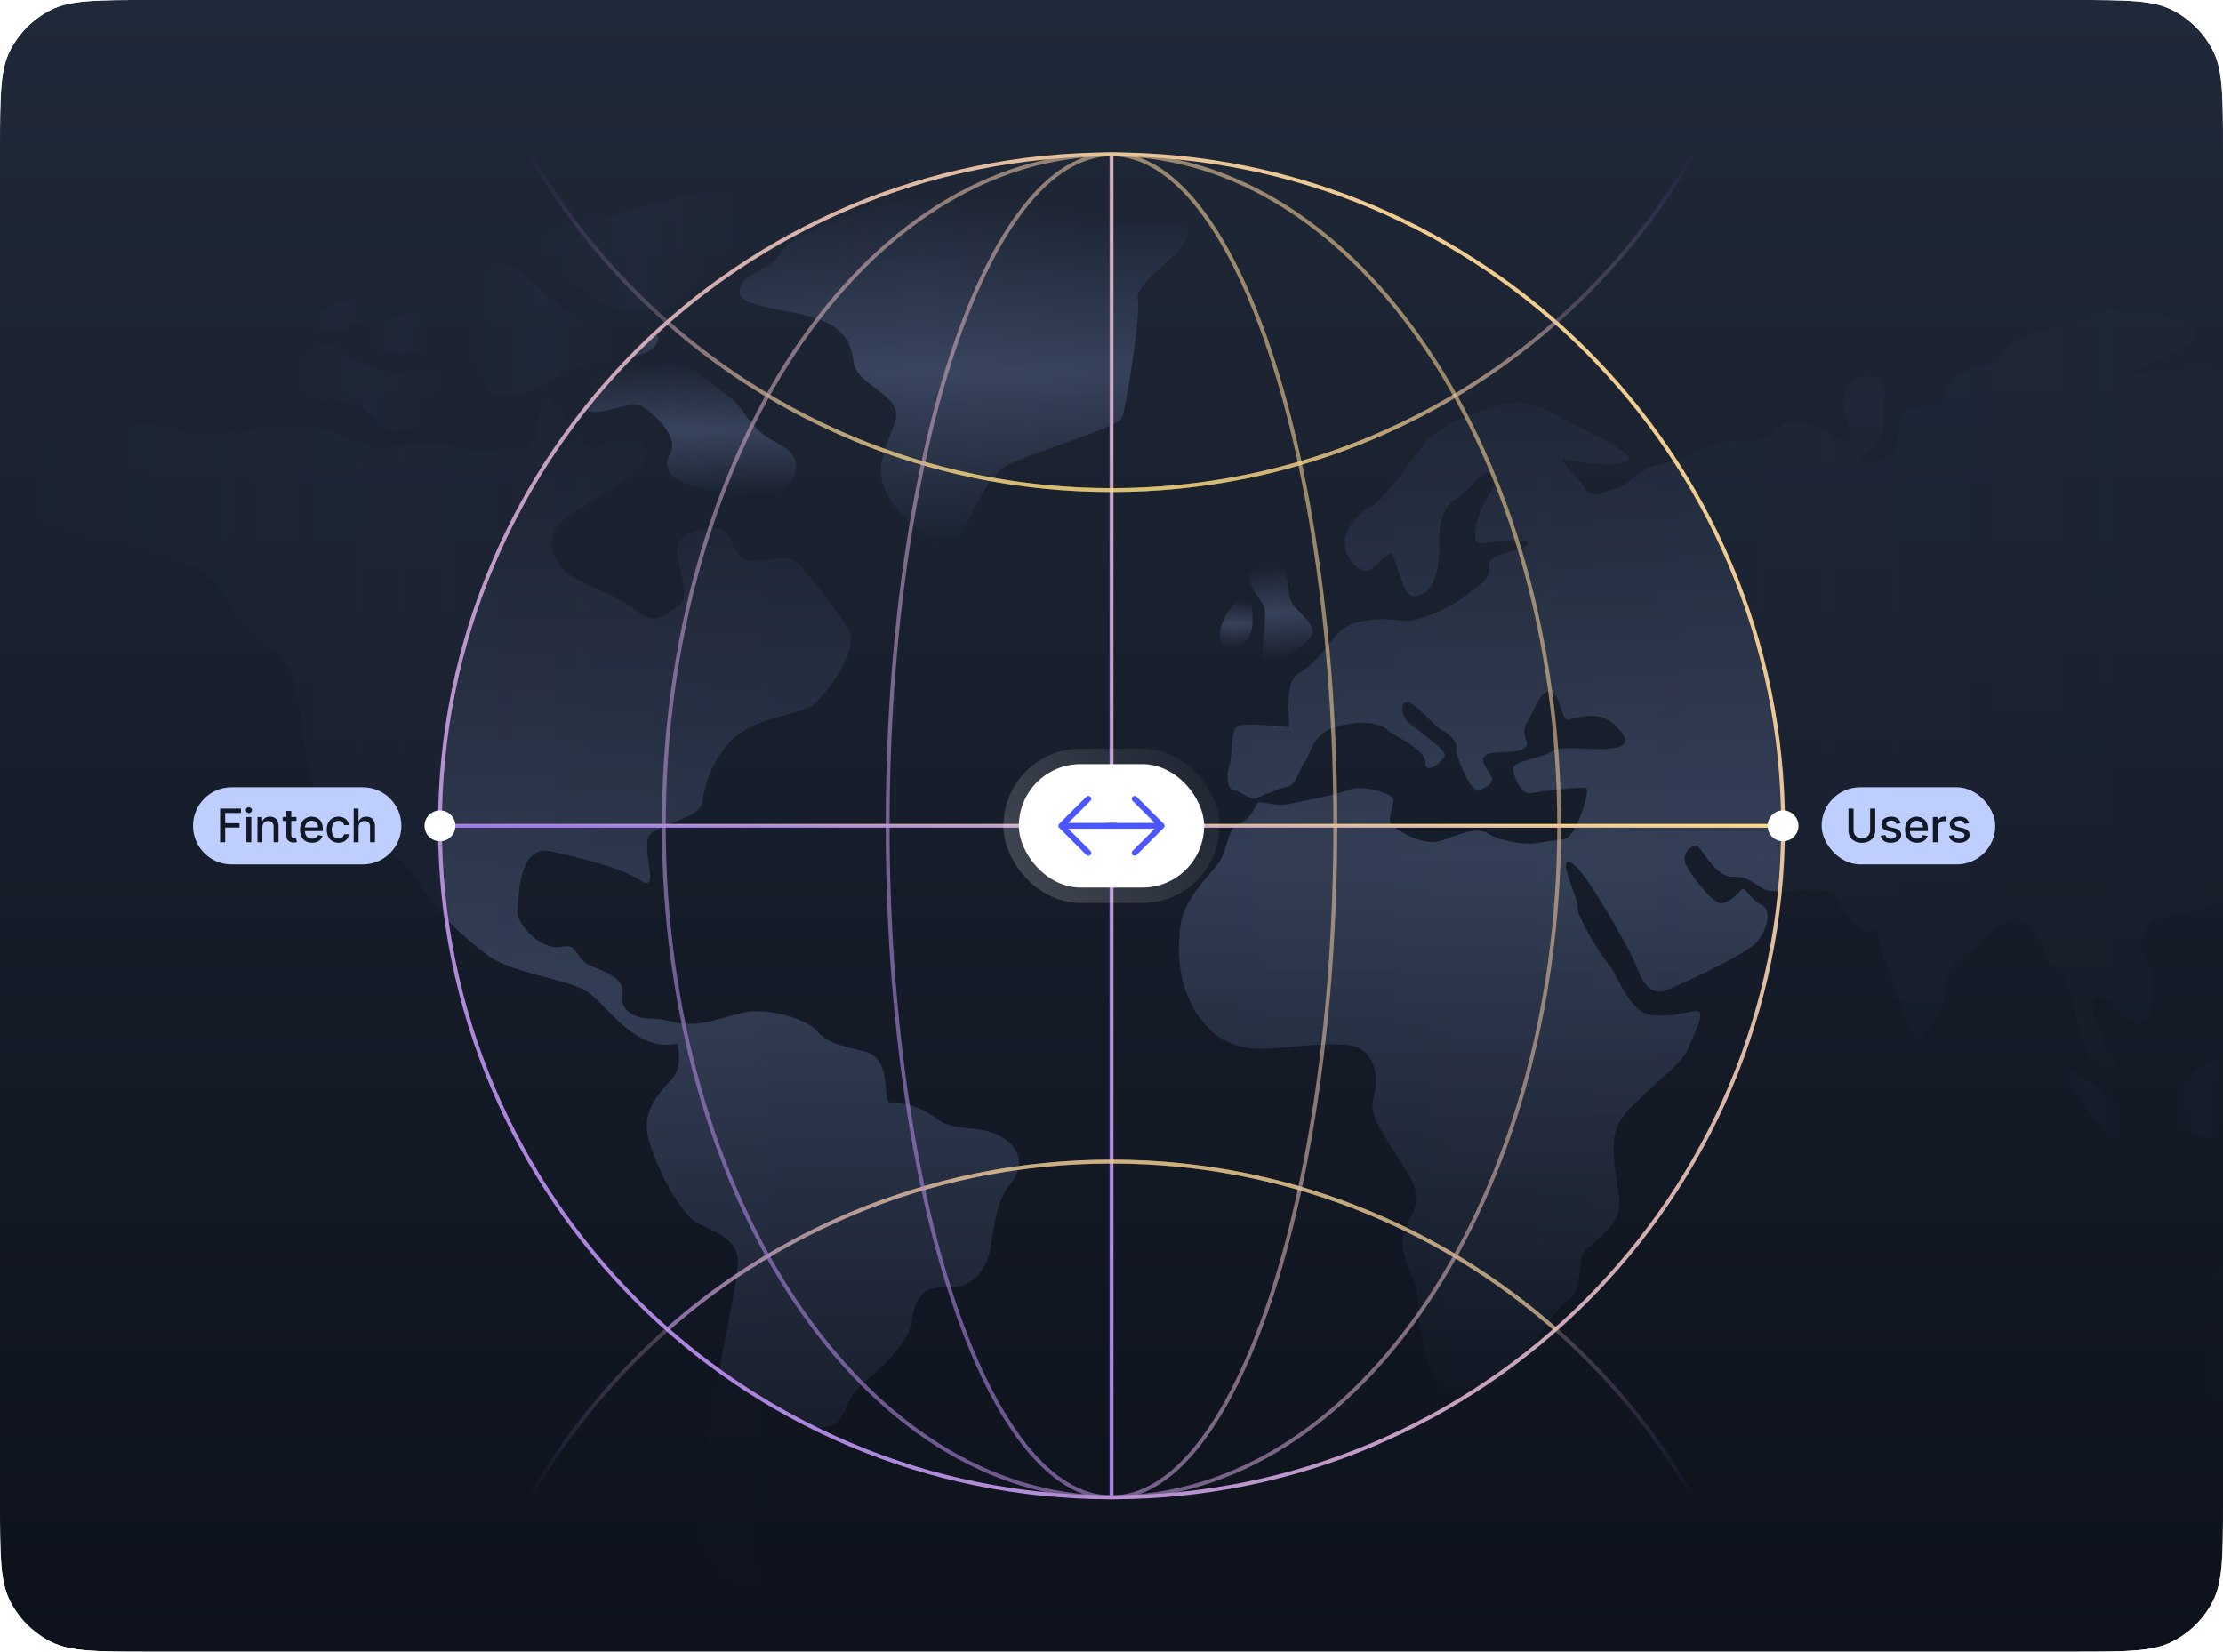 <svg width="576" height="428" viewBox="0 0 576 428" fill="none" xmlns="http://www.w3.org/2000/svg">
<g clip-path="url(#clip0_3019_1317)">
<g filter="url(#filter0_n_3019_1317)">
<rect width="576" height="428" fill="url(#paint0_linear_3019_1317)"/>
</g>
<path d="M175.542 270.436C175.542 270.436 177.052 276.346 174.166 279.55C171.281 282.758 166.152 287.644 167.934 294.693C169.718 301.741 175.827 314.226 180.709 316.925C185.59 319.622 191.85 320.978 191.162 328.136C190.472 335.291 186.644 351.705 186.185 357.272C185.726 362.832 179.942 387.15 181.771 397.728C183.602 408.307 192.447 412.027 195.264 411.529C198.08 411.031 192.307 397.596 195.264 393.159C198.22 388.729 201.207 387.08 203.622 380.095C206.032 373.106 210.435 370.468 214.988 369.465C219.545 368.458 218.333 362.914 223.347 358.747C228.357 354.584 235.367 347.8 236.054 343.221C236.738 338.642 237.965 333.155 244.802 333.601C251.64 334.044 255.862 329.818 256.918 321.8C257.973 313.776 259.402 309.737 261.751 306.85C264.102 303.968 266.082 299.244 260.332 295.128C254.585 291.007 247.523 293.691 242.774 289.921C238.023 286.148 232.796 285.756 230.605 285.621C228.415 285.487 231.477 274.245 224.101 272.479C216.725 270.711 214.267 270.077 211.483 266.98C208.697 263.884 198.647 261.095 192.945 262.355C187.243 263.618 183.763 265.195 179.072 265.308C174.38 265.421 173.48 264.04 168.877 263.979C164.274 263.916 160.63 261.841 161.268 257.829C161.907 253.817 158.078 252.335 153.238 250.332C148.398 248.328 150.306 244.329 145.45 245.385C140.595 246.437 133.668 239.785 134.067 235.771C134.465 231.763 134.412 218.679 142.977 220.648C151.541 222.618 161.036 224.916 166.223 228.281C171.411 231.647 165.49 218.74 168.664 216.03C171.836 213.319 181.771 211.801 182.082 207.578C182.389 203.357 185.611 193.364 192.947 189.21C200.281 185.058 207.827 185.052 211.154 182.274C214.483 179.497 222.403 167.972 220.207 163.756C218.009 159.543 210.903 150.835 207.515 146.669C204.126 142.502 198.806 146.024 194.186 145.343C189.568 144.663 190.131 137.442 185.945 136.83C181.756 136.217 175.13 138.629 175.315 142.963C175.503 147.296 179.425 154.502 175.882 156.909C172.339 159.314 170.217 162.669 164.693 158.1C159.165 153.53 148.4 151.21 145.231 146.669C142.063 142.129 140.913 137.324 149.184 132.356C157.454 127.387 167.544 121.286 167.578 118.089C167.612 114.893 162.946 110.063 159.789 110.578C156.634 111.092 157.544 116.282 153.603 115.905C149.664 115.528 146.005 104.852 142.063 103.249C138.122 101.646 141.171 114.806 136.021 115.905C130.876 117.005 125.654 117.55 117.708 115.905C109.762 114.26 107.754 115.015 102.211 115.905C96.67 116.794 95.662 115.474 89.62 113.285C83.581 111.094 81.469 109.969 69.434 110.847C57.399 111.727 51.298 113.775 44.942 110.847C38.586 107.922 26.532 111.721 17.916 111.4C9.298 111.078 -1.817 115.958 -1.83 122.211C-1.854 135.584 26.337 139.488 35.976 141.175C45.616 142.862 57.259 149.923 60.389 157.85C63.521 165.777 74.498 167.676 76.401 176.755C78.302 185.833 79.357 201.034 82.312 205.681C85.267 210.325 104.692 220.881 108.492 228.481C112.293 236.084 120.569 243.227 126.566 247.676C132.561 252.13 146.705 253.677 151.841 256.775C156.972 259.87 164.479 272.911 175.542 270.436Z" fill="url(#paint1_linear_3019_1317)" fill-opacity="0.04"/>
<path d="M82.942 89.739C78.482 91.015 75.587 94.847 76.096 99.168C76.607 103.489 80.829 104.712 84.63 104.206C88.431 103.7 95.328 105.044 97.302 108.862C99.275 112.682 107.965 111.21 114.666 110.622C121.368 110.035 127.734 108.361 123.737 105.582C119.739 102.803 120.162 98.711 117.597 96.513C115.032 94.312 112.676 96.549 107.627 97.064C102.578 97.578 95.244 94.934 91.205 92.983C87.164 91.032 87.403 88.463 82.942 89.739Z" fill="url(#paint2_linear_3019_1317)" fill-opacity="0.04"/>
<path d="M89.843 77.826C84.844 78.997 78.51 82.868 80.2 84.417C81.887 85.965 89.385 87.265 93.279 82.819C97.172 78.374 100.02 74.876 97.304 76.087C94.588 77.299 89.843 77.826 89.843 77.826Z" fill="url(#paint3_linear_3019_1317)" fill-opacity="0.04"/>
<path d="M98.376 83.628C96.436 84.602 93.085 88.696 97.304 90.285C101.524 91.875 110.868 91.951 114.192 89.397C117.516 86.842 115.247 82.406 112.715 81.019C110.18 79.63 100.315 82.654 98.376 83.628Z" fill="url(#paint4_linear_3019_1317)" fill-opacity="0.04"/>
<path d="M205.362 52.354C198.303 50.455 194.2 48.968 183.652 50.017C173.104 51.062 161.093 55.932 153.817 56.619C146.543 57.302 139.24 60.207 137.06 64.43C134.88 68.652 148.989 72.587 151.981 75.846C154.973 79.105 166.122 82.373 172.563 79.84C179.006 77.309 181.653 69.534 187.662 66.405C193.673 63.273 207.741 52.994 205.362 52.354Z" fill="url(#paint5_linear_3019_1317)" fill-opacity="0.04"/>
<path d="M132.133 68.771C127.416 67.549 122.837 68.992 120.768 70.128C118.698 71.265 120.262 76.132 120.159 78.92C120.058 81.71 118.853 87.138 121.845 91.594C124.833 96.054 124.152 102.421 130.607 102.558C137.063 102.693 142.331 98.556 146.946 96.06C151.558 93.565 166.774 93.948 169.724 89.642C172.672 85.33 167.863 85.917 159.92 85.517C151.98 85.119 147.49 81.248 142.528 77.061C137.566 72.875 135.07 69.533 132.133 68.771Z" fill="url(#paint6_linear_3019_1317)" fill-opacity="0.04"/>
<path d="M159.37 95.687C151.107 96.721 150.416 101.417 151.729 105.408C153.035 109.399 163.361 103.094 166.619 105.408C169.878 107.722 176.263 113.338 173.516 117.913C170.772 122.489 176.824 126.238 184.563 127.108C192.306 127.978 199.492 131.468 203.249 127.181C207.008 122.895 208.353 118.186 200.961 114.532C193.574 110.876 193.115 105.427 188.594 102.556C184.072 99.685 178.241 93.394 173.018 93.668C167.8 93.945 159.37 95.687 159.37 95.687Z" fill="url(#paint7_linear_3019_1317)" fill-opacity="0.04"/>
<path d="M224.417 54.094C218.309 55.908 203.708 62.035 202 65.821C200.291 69.609 192.714 70.621 191.673 74.716C190.634 78.812 197.797 79.29 207.297 81.361C216.798 83.429 220.273 86.764 221.142 93.661C222.007 100.559 234.863 102.112 231.743 109.977C228.62 117.844 226.61 122.373 230.217 128.726C233.823 135.078 243.733 142.926 246.523 142.104C249.314 141.279 253.899 123.957 261.347 120.39C268.795 116.823 289.702 110.591 290.679 108.392C291.658 106.191 295.598 81.857 294.834 77.365C294.073 72.873 307.344 65.788 307.779 60.569C308.217 55.349 293.8 58.357 287.076 57.271C280.348 56.185 274.858 50.593 264.993 50.015C255.136 49.438 230.874 52.175 224.417 54.094Z" fill="url(#paint8_linear_3019_1317)" fill-opacity="0.04"/>
<path d="M333.861 188.421C333.861 188.421 321.699 186.947 320.254 188.421C318.802 189.893 319.408 196.272 318.562 198.334C317.719 200.398 317.824 204.348 319.511 204.643C321.201 204.938 324.093 207.388 325.338 206.9C326.585 206.414 331.014 204.388 333.553 203.818C336.088 203.248 336.194 200.032 338.094 197.364C339.991 194.696 339.983 189.929 346.798 188.142C353.61 186.357 358.028 187.63 359.607 189.188C361.186 190.746 369.362 194.006 369.352 197.659C369.341 201.311 374.756 196.562 374.371 195.311C373.984 194.061 367.319 189.086 365.262 187.441C363.206 185.796 362.584 182.448 364.379 181.92C366.172 181.395 372.077 188.588 373.562 189.188C375.049 189.785 377.688 192.08 377.363 193.994C377.036 195.908 380.917 204.368 382.534 204.64C384.152 204.914 387.174 203.053 386.503 201.373C385.829 199.692 382.939 196.887 384.974 195.643C387.008 194.4 392.353 195.402 394.78 193.994C397.21 192.582 393.527 190.757 395.634 187.28C397.74 183.803 399.119 178.585 401.806 179.304C404.492 180.02 404.492 186.777 406.395 186.46C408.294 186.143 414.148 183.752 418.446 187.889C422.749 192.026 421.489 193.502 417.056 193.994C412.622 194.483 404.178 193.111 402.064 194.694C399.952 196.278 392.095 197.282 392.046 199.069C391.998 200.852 394.044 205.983 396.702 205.495C399.356 205.007 410.078 203.718 411.085 204.274C412.095 204.83 408.343 216.886 405.52 217.401C402.699 217.917 400.376 218.041 397.737 218.508C395.096 218.974 388.447 217.919 385.597 216.018C382.749 214.118 378.315 216.201 373.618 217.799C368.919 219.396 363.111 215.7 361 214.118C358.89 212.536 361.318 208.798 361 207.131C360.684 205.461 352.766 203.291 349.6 204.64C346.433 205.99 336.987 207.678 333.95 208.365C330.914 209.051 326.692 207.641 326.06 207.87C325.425 208.102 324.241 212.376 321.311 213.378C318.377 214.381 318.354 218.128 316.663 222.035C314.974 225.94 307.057 231.536 305.894 239.772C304.735 248.006 305.894 256.134 310.118 262.679C314.339 269.224 320.254 271.971 327.642 271.76C335.031 271.548 348.437 269.249 352.555 271.77C356.673 274.291 357.095 279.995 355.935 284.322C354.773 288.65 357.201 292.027 361.741 299.101C366.28 306.174 368.498 309.552 365.753 314.937C363.008 320.319 362.69 323.458 365.331 329.275C367.97 335.096 367.335 337.42 367.759 342.806C368.181 348.187 371.771 360.963 376.309 361.594C380.848 362.231 389.821 358.006 393.411 353.463C397.001 348.926 402.383 339.636 406.398 336.785C410.408 333.936 408.436 326.537 410.6 324.157C412.765 321.781 420.08 317.679 419.572 311.237C419.063 304.798 416.424 296.352 419.592 290.759C422.759 285.162 435.706 276.172 437.36 271.854C439.013 267.533 442.395 261.833 439.332 262.045C436.271 262.256 433.847 263.594 428.039 263.085C422.232 262.572 418.839 252.156 417.052 250.186C415.264 248.214 408.67 237.948 408.72 235.019C408.766 232.09 403.969 223.406 406.398 223.301C408.826 223.197 414.993 233.96 416.975 237.236C418.958 240.51 422.952 247.437 424.493 251.575C426.031 255.71 428.358 257.293 430.642 256.899C432.93 256.506 452.468 247.307 455.166 244.204C457.868 241.101 459.255 235.725 456.367 234.423C453.478 233.119 451.98 229.304 451.216 230.469C450.449 231.632 447.883 234.154 445.772 234.068C443.66 233.985 437.686 226.306 436.693 223.701C435.701 221.096 438.38 218.971 439.544 219.079C440.705 219.183 444.242 227.271 448.87 227.207C453.504 227.142 453.971 228.9 457.261 230.48C460.552 232.063 474.311 228.835 475.826 232.457C477.337 236.076 481.631 242.093 484.516 241.152C487.4 240.213 486.802 244.686 488.931 250.199C491.06 255.712 494.967 268.43 496.761 268.878C498.557 269.328 503.82 262.045 503.933 258.032C504.044 254.022 504.006 251.415 508.141 248.441C512.277 245.47 517.397 239.596 520.935 238.178C524.472 236.762 529.511 243.658 529.697 247.267C529.882 250.872 534.327 249.799 535.39 253.494C536.454 257.189 539.302 269.608 541.203 273.365C543.107 277.124 549.961 278.229 547.854 275.136C545.748 272.044 540.465 260.673 542.577 258.243C544.686 255.817 551.49 266.561 555.162 264.99C558.83 263.416 558.832 253.535 556.122 249.561C553.407 245.585 555.139 239.229 558.622 238.18C562.106 237.134 574.88 235.866 578.048 232.066C581.215 228.265 587.606 220.875 585.797 216.617C583.988 212.357 576.33 203.216 580.055 199.972C583.778 196.731 592.386 198.4 593.82 202.776C595.257 207.152 599.522 210.287 601.243 208.371C602.959 206.454 600.595 196.328 604.968 193.006C609.339 189.681 621.965 180.549 623.547 175.904C625.129 171.259 624.953 162.339 621.588 160.449C618.222 158.559 616.261 156.374 617.74 154.579C619.218 152.785 626.292 142.755 636.215 143.811C646.138 144.866 648.46 146.572 652.789 145.245C657.116 143.917 657.538 137.477 663.451 137.687C669.361 137.9 676.195 132.496 676.789 134.618C677.384 136.736 671.66 140.569 668.221 143.864C664.782 147.157 658.576 153.181 658.805 159.521C659.036 165.859 661.021 166.489 663.08 165.918C665.138 165.346 671.95 152.625 672.82 149.063C673.688 145.501 678.193 140.592 682.746 141.098C687.3 141.602 703.036 136.788 705.466 134.125C707.892 131.46 702.553 126.507 705.888 126.182C709.218 125.857 718.87 131.038 722.988 129.348C727.104 127.659 719.292 120.904 715.598 120.058C711.902 119.216 697.018 113.725 694.167 114.78C691.32 115.835 684.244 114.464 681.183 112.774C678.122 111.086 668.726 108.869 662.604 109.504C656.48 110.137 653.947 105.703 649.512 104.753C645.079 103.802 631.464 100.635 626.238 102.64C621.011 104.648 612.67 105.492 609.504 105.07C606.335 104.648 602.008 100.53 599.264 98.207C596.521 95.885 584.587 96.212 581.051 96.312C577.518 96.413 568.753 94.614 564.005 95.937C559.256 97.258 549.431 97.317 552.816 95.937C556.199 94.554 568.676 90.13 568.861 86.806C569.045 83.481 564.534 81.633 559.149 81.738C553.765 81.843 546.773 78.744 543.82 81.153C540.87 83.562 528.855 84.561 523.152 87.757C517.447 90.95 519.356 93.742 514.815 94.707C510.271 95.674 503.2 97.996 503.833 102.218C504.466 106.441 497.519 104.09 493.909 106.652C490.298 109.214 493.485 115.204 489.791 117.948C486.095 120.693 480.796 120.376 482.496 118.898C484.197 117.421 488.663 113.791 488.17 109.114C487.679 104.437 490.004 98.232 485.359 97.533C480.714 96.834 477.334 101.585 477.545 104.648C477.756 107.707 480.458 113.514 479.212 114.464C477.967 115.415 474.579 111.26 467.094 109.792C459.607 108.328 460.34 113.304 456.961 113.831C453.581 114.36 445.348 113.728 439.54 116.894C433.732 120.06 431.971 119.749 428.472 120.749C424.973 121.75 421.887 125.839 418.367 126.778C414.84 127.719 412.1 129.446 410.407 126.288C408.712 123.129 402.738 118.339 405.499 119.103C408.261 119.868 421.162 121.241 421.958 119.013C422.757 116.786 409.474 110.852 407.349 109.834C405.222 108.817 398.281 103.448 391.325 104.467C384.369 105.486 372.338 110.406 368.856 115.138C365.374 119.87 358.65 129.425 354.928 131.465C351.21 133.503 347.75 137.979 348.542 141.932C349.331 145.886 352.872 148.628 354.773 147.752C356.673 146.872 359.972 142.44 360.749 143.704C361.529 144.972 362.802 150.046 364.066 152.47C365.331 154.895 366.667 155.018 369.285 153.487C371.899 151.958 373.095 145.386 372.931 142.108C372.766 138.831 372.74 131.955 377.05 129.454C381.358 126.952 383.667 121.276 386.585 122.513C389.507 123.754 385.871 127.553 384.204 131.036C382.538 134.519 381.086 140.685 383.448 140.771C385.81 140.854 395.733 138.787 396.048 140.771C396.366 142.754 385.428 142.775 385.863 146.661C386.3 150.547 382.771 151.705 380.543 153.774C378.313 155.844 368.286 161.651 363.006 160.805C357.726 159.962 350.177 160.375 346.803 164.021C343.426 167.665 341.153 171.891 336.721 174.319C332.285 176.752 334.483 186.787 333.861 188.421Z" fill="url(#paint9_linear_3019_1317)" fill-opacity="0.04"/>
<path d="M327.854 170.948C331.96 172.238 339.889 166.298 340.101 163.661C340.312 161.02 335.373 158.153 334.411 155.418C333.451 152.683 333.949 149.047 332.392 147.194C330.836 145.341 323.6 147.298 323.723 149.462C323.842 151.628 325.133 153.54 327.126 156.437C329.12 159.332 325.85 170.318 327.854 170.948Z" fill="url(#paint10_linear_3019_1317)" fill-opacity="0.04"/>
<path d="M317.402 167.462C320.914 169.402 324.51 165.094 324.545 161.791C324.582 158.486 324.792 155.109 321.943 155.214C319.092 155.322 313.392 165.243 317.402 167.462Z" fill="url(#paint11_linear_3019_1317)" fill-opacity="0.04"/>
<path d="M533.392 276.514C533.392 276.514 543.844 293.064 548.36 295.179C552.874 297.294 554.935 293.286 552.874 289.597C550.812 285.909 533.497 274.51 533.392 276.514Z" fill="url(#paint12_linear_3019_1317)" fill-opacity="0.04"/>
<path d="M565.594 281.09C563.044 284.225 562.828 291.181 566.003 292.345C569.184 293.509 573.671 297.96 576.15 290.894C578.631 283.828 580.9 273.428 577.914 272.677C574.929 271.925 567.445 278.809 565.594 281.09Z" fill="url(#paint13_linear_3019_1317)" fill-opacity="0.04"/>
<path d="M586.743 323.246C584.673 326.679 578.674 327.643 572.976 330.632C567.281 333.623 569.576 338.13 571.49 347.318C573.404 356.503 570.707 364.663 574.506 362.989C578.309 361.312 590.642 354.629 599.451 354.49C608.266 354.349 619.282 365.24 626.955 368.958C634.63 372.682 641.558 372.574 645.06 367.033C648.564 361.491 655.734 348.565 652.539 342.913C649.344 337.258 639.226 330.437 637.303 324.348C635.379 318.265 631.965 309.133 630.169 309.157C628.371 309.188 629.157 321.99 624.915 321.221C620.674 320.454 618.002 315.577 615.996 313.204C613.988 310.831 604.96 315.365 600.474 316.787C595.995 318.21 591.214 315.824 586.743 323.246Z" fill="url(#paint14_linear_3019_1317)" fill-opacity="0.04"/>
<g opacity="0.2">
<mask id="mask0_3019_1317" style="mask-type:alpha" maskUnits="userSpaceOnUse" x="114" y="40" width="348" height="348">
<path d="M288 388C384.098 388 462 310.098 462 214C462 117.902 384.098 40 288 40C191.902 40 114 117.902 114 214C114 310.098 191.902 388 288 388Z" fill="url(#paint15_linear_3019_1317)"/>
</mask>
<g mask="url(#mask0_3019_1317)">
<path d="M175.54 270.436C175.54 270.436 177.05 276.346 174.164 279.55C171.279 282.758 166.15 287.644 167.932 294.693C169.716 301.741 175.825 314.226 180.707 316.925C185.589 319.622 191.848 320.978 191.16 328.136C190.47 335.291 186.642 351.705 186.183 357.272C185.724 362.832 179.94 387.15 181.769 397.728C183.6 408.307 192.445 412.027 195.262 411.529C198.078 411.031 192.305 397.596 195.262 393.159C198.218 388.729 201.205 387.08 203.62 380.095C206.03 373.106 210.433 370.468 214.986 369.465C219.543 368.458 218.331 362.914 223.345 358.747C228.355 354.584 235.365 347.8 236.052 343.221C236.737 338.642 237.963 333.155 244.8 333.601C251.638 334.044 255.86 329.818 256.916 321.8C257.971 313.776 259.4 309.737 261.749 306.85C264.1 303.968 266.08 299.244 260.33 295.128C254.583 291.007 247.521 293.691 242.772 289.921C238.021 286.148 232.794 285.756 230.603 285.621C228.414 285.487 231.475 274.245 224.099 272.479C216.723 270.711 214.265 270.077 211.481 266.98C208.695 263.884 198.645 261.095 192.943 262.355C187.242 263.618 183.762 265.195 179.07 265.308C174.378 265.421 173.478 264.04 168.875 263.979C164.272 263.916 160.628 261.841 161.266 257.829C161.905 253.817 158.076 252.335 153.236 250.332C148.396 248.328 150.304 244.329 145.448 245.385C140.593 246.437 133.666 239.785 134.065 235.771C134.463 231.763 134.41 218.679 142.975 220.648C151.539 222.618 161.034 224.916 166.221 228.281C171.409 231.647 165.488 218.74 168.662 216.03C171.834 213.319 181.769 211.801 182.08 207.578C182.387 203.357 185.609 193.364 192.945 189.21C200.279 185.058 207.825 185.052 211.152 182.274C214.481 179.497 222.401 167.972 220.205 163.756C218.007 159.543 210.901 150.835 207.513 146.669C204.124 142.502 198.805 146.024 194.184 145.343C189.566 144.663 190.129 137.442 185.943 136.83C181.754 136.217 175.128 138.629 175.313 142.963C175.501 147.296 179.423 154.502 175.88 156.909C172.337 159.314 170.215 162.669 164.691 158.1C159.163 153.53 148.398 151.21 145.229 146.669C142.061 142.129 140.911 137.324 149.182 132.356C157.452 127.387 167.542 121.286 167.576 118.089C167.61 114.893 162.944 110.063 159.787 110.578C156.632 111.092 157.542 116.282 153.602 115.905C149.662 115.528 146.004 104.852 142.061 103.249C138.12 101.646 141.169 114.806 136.019 115.905C130.874 117.005 125.652 117.55 117.706 115.905C109.76 114.26 107.753 115.015 102.209 115.905C96.668 116.794 95.659 115.474 89.618 113.285C83.579 111.094 81.467 109.969 69.432 110.847C57.397 111.727 51.296 113.775 44.94 110.847C38.584 107.922 26.53 111.721 17.914 111.4C9.296 111.078 -1.819 115.958 -1.832 122.211C-1.856 135.584 26.335 139.488 35.974 141.175C45.614 142.862 57.257 149.923 60.388 157.85C63.52 165.777 74.496 167.676 76.399 176.755C78.3 185.833 79.355 201.034 82.31 205.681C85.265 210.325 104.69 220.881 108.49 228.481C112.291 236.084 120.567 243.227 126.564 247.676C132.559 252.13 146.703 253.677 151.839 256.775C156.97 259.87 164.477 272.911 175.54 270.436Z" fill="url(#paint16_linear_3019_1317)"/>
<path d="M82.94 89.739C78.48 91.015 75.585 94.847 76.094 99.168C76.605 103.489 80.828 104.712 84.628 104.206C88.429 103.7 95.326 105.044 97.3 108.862C99.273 112.682 107.964 111.21 114.664 110.622C121.366 110.035 127.732 108.361 123.735 105.582C119.738 102.803 120.16 98.711 117.595 96.513C115.03 94.312 112.674 96.549 107.625 97.064C102.576 97.578 95.242 94.934 91.203 92.983C87.162 91.032 87.401 88.463 82.94 89.739Z" fill="url(#paint17_linear_3019_1317)"/>
<path d="M98.374 83.628C96.434 84.602 93.083 88.696 97.302 90.285C101.522 91.875 110.866 91.951 114.19 89.397C117.514 86.842 115.245 82.406 112.713 81.019C110.178 79.63 100.314 82.654 98.374 83.628Z" fill="url(#paint18_linear_3019_1317)"/>
<path d="M205.36 52.354C198.302 50.455 194.198 48.968 183.65 50.017C173.102 51.062 161.091 55.932 153.816 56.619C146.541 57.302 139.238 60.207 137.058 64.43C134.879 68.652 148.987 72.587 151.979 75.846C154.971 79.105 166.12 82.373 172.561 79.84C179.004 77.309 181.651 69.534 187.66 66.405C193.671 63.273 207.739 52.994 205.36 52.354Z" fill="url(#paint19_linear_3019_1317)"/>
<path d="M132.131 68.771C127.414 67.549 122.835 68.992 120.766 70.128C118.696 71.265 120.26 76.132 120.157 78.92C120.056 81.71 118.851 87.138 121.843 91.594C124.831 96.054 124.15 102.421 130.605 102.558C137.061 102.693 142.329 98.556 146.944 96.06C151.556 93.565 166.772 93.948 169.722 89.642C172.67 85.33 167.861 85.917 159.918 85.517C151.978 85.119 147.488 81.248 142.526 77.061C137.564 72.875 135.068 69.533 132.131 68.771Z" fill="url(#paint20_linear_3019_1317)"/>
<path d="M159.368 95.687C151.105 96.721 150.414 101.417 151.727 105.408C153.034 109.399 163.359 103.094 166.617 105.408C169.876 107.722 176.261 113.338 173.514 117.913C170.77 122.489 176.822 126.238 184.561 127.108C192.304 127.978 199.49 131.468 203.247 127.181C207.006 122.895 208.351 118.186 200.959 114.532C193.572 110.876 193.113 105.427 188.592 102.556C184.07 99.685 178.239 93.394 173.016 93.668C167.798 93.945 159.368 95.687 159.368 95.687Z" fill="url(#paint21_linear_3019_1317)"/>
<path d="M224.415 54.094C218.307 55.908 203.706 62.035 201.998 65.821C200.289 69.609 192.712 70.621 191.671 74.716C190.632 78.812 197.795 79.29 207.295 81.361C216.796 83.429 220.271 86.764 221.14 93.661C222.005 100.559 234.862 102.112 231.741 109.977C228.618 117.844 226.608 122.373 230.215 128.726C233.821 135.078 243.731 142.926 246.521 142.104C249.312 141.279 253.897 123.957 261.345 120.39C268.793 116.823 289.701 110.591 290.677 108.392C291.656 106.191 295.596 81.857 294.832 77.365C294.071 72.873 307.342 65.788 307.777 60.569C308.215 55.349 293.798 58.357 287.074 57.271C280.346 56.185 274.856 50.593 264.991 50.015C255.134 49.438 230.872 52.175 224.415 54.094Z" fill="url(#paint22_linear_3019_1317)"/>
<path d="M333.859 188.421C333.859 188.421 321.697 186.947 320.252 188.421C318.8 189.893 319.406 196.272 318.56 198.334C317.717 200.398 317.822 204.348 319.509 204.643C321.199 204.938 324.091 207.388 325.336 206.9C326.583 206.414 331.012 204.388 333.551 203.818C336.086 203.248 336.192 200.032 338.092 197.364C339.989 194.696 339.981 189.929 346.796 188.142C353.608 186.357 358.026 187.63 359.605 189.188C361.184 190.746 369.36 194.006 369.35 197.659C369.339 201.311 374.754 196.562 374.369 195.311C373.982 194.061 367.317 189.086 365.26 187.441C363.204 185.796 362.582 182.448 364.377 181.92C366.17 181.395 372.075 188.588 373.56 189.188C375.047 189.785 377.686 192.08 377.361 193.994C377.034 195.908 380.915 204.368 382.532 204.64C384.15 204.914 387.172 203.053 386.501 201.373C385.827 199.692 382.937 196.887 384.972 195.643C387.006 194.4 392.351 195.402 394.779 193.994C397.208 192.582 393.525 190.757 395.632 187.28C397.738 183.803 399.117 178.585 401.805 179.304C404.49 180.02 404.49 186.777 406.393 186.46C408.292 186.143 414.146 183.752 418.444 187.889C422.747 192.026 421.487 193.502 417.054 193.994C412.62 194.483 404.176 193.111 402.062 194.694C399.95 196.278 392.093 197.282 392.044 199.069C391.996 200.852 394.042 205.983 396.701 205.495C399.354 205.007 410.076 203.718 411.083 204.274C412.093 204.83 408.341 216.886 405.518 217.401C402.697 217.917 400.374 218.041 397.735 218.508C395.094 218.974 388.445 217.919 385.595 216.018C382.747 214.118 378.313 216.201 373.617 217.799C368.917 219.396 363.109 215.7 360.998 214.118C358.888 212.536 361.316 208.798 360.998 207.131C360.683 205.461 352.764 203.291 349.598 204.64C346.431 205.99 336.985 207.678 333.948 208.365C330.912 209.051 326.69 207.641 326.058 207.87C325.423 208.102 324.239 212.376 321.309 213.378C318.375 214.381 318.352 218.128 316.661 222.035C314.972 225.94 307.055 231.536 305.892 239.772C304.733 248.006 305.892 256.134 310.116 262.679C314.337 269.224 320.252 271.971 327.64 271.76C335.029 271.548 348.435 269.249 352.553 271.77C356.671 274.291 357.093 279.995 355.933 284.322C354.771 288.65 357.199 292.027 361.739 299.101C366.278 306.174 368.496 309.552 365.751 314.937C363.006 320.319 362.688 323.458 365.329 329.275C367.968 335.096 367.333 337.42 367.757 342.806C368.179 348.187 371.769 360.963 376.307 361.594C380.846 362.231 389.819 358.006 393.409 353.463C396.999 348.926 402.381 339.636 406.396 336.785C410.406 333.936 408.434 326.537 410.598 324.157C412.763 321.781 420.078 317.679 419.57 311.237C419.061 304.798 416.422 296.352 419.59 290.759C422.757 285.162 435.704 276.172 437.359 271.854C439.012 267.533 442.393 261.833 439.331 262.045C436.269 262.256 433.845 263.594 428.037 263.085C422.23 262.572 418.837 252.156 417.051 250.186C415.262 248.214 408.668 237.948 408.718 235.019C408.765 232.09 403.967 223.406 406.396 223.301C408.824 223.197 414.992 233.96 416.973 237.236C418.956 240.51 422.95 247.437 424.491 251.575C426.029 255.71 428.356 257.293 430.64 256.899C432.928 256.506 452.466 247.307 455.165 244.204C457.866 241.101 459.254 235.725 456.365 234.423C453.476 233.119 451.978 229.304 451.214 230.469C450.447 231.632 447.881 234.154 445.77 234.068C443.658 233.985 437.684 226.306 436.692 223.701C435.699 221.096 438.378 218.971 439.542 219.079C440.703 219.183 444.24 227.271 448.868 227.207C453.502 227.142 453.969 228.9 457.259 230.48C460.551 232.063 474.309 228.835 475.824 232.457C477.335 236.076 481.629 242.093 484.514 241.152C487.398 240.213 486.8 244.686 488.929 250.199C491.058 255.712 494.965 268.43 496.759 268.878C498.555 269.328 503.818 262.045 503.931 258.032C504.042 254.022 504.004 251.415 508.139 248.441C512.275 245.47 517.395 239.596 520.933 238.178C524.47 236.762 529.509 243.658 529.695 247.267C529.88 250.872 534.325 249.799 535.388 253.494C536.452 257.189 539.3 269.608 541.201 273.365C543.105 277.124 549.959 278.229 547.852 275.136C545.746 272.044 540.463 260.673 542.575 258.243C544.684 255.817 551.488 266.561 555.16 264.99C558.828 263.416 558.83 253.535 556.12 249.561C553.405 245.585 555.137 239.229 558.62 238.18C562.104 237.134 574.878 235.866 578.046 232.066C581.213 228.265 587.604 220.875 585.795 216.617C583.986 212.357 576.328 203.216 580.053 199.972C583.776 196.731 592.384 198.4 593.818 202.776C595.255 207.152 599.52 210.287 601.241 208.371C602.957 206.454 600.593 196.328 604.966 193.006C609.337 189.681 621.963 180.549 623.545 175.904C625.127 171.259 624.951 162.339 621.586 160.449C618.22 158.559 616.26 156.374 617.739 154.579C619.216 152.785 626.29 142.755 636.213 143.811C646.136 144.866 648.458 146.572 652.787 145.245C657.114 143.917 657.536 137.477 663.449 137.687C669.359 137.9 676.193 132.496 676.787 134.618C677.382 136.736 671.658 140.569 668.219 143.864C664.78 147.157 658.574 153.181 658.803 159.521C659.035 165.859 661.019 166.489 663.078 165.918C665.136 165.346 671.948 152.625 672.818 149.063C673.686 145.501 678.191 140.592 682.744 141.098C687.298 141.602 703.034 136.788 705.464 134.125C707.89 131.46 702.551 126.507 705.886 126.182C709.216 125.857 718.868 131.038 722.986 129.348C727.102 127.659 719.29 120.904 715.596 120.058C711.9 119.216 697.017 113.725 694.165 114.78C691.318 115.835 684.242 114.464 681.181 112.774C678.12 111.086 668.724 108.869 662.602 109.504C656.478 110.137 653.945 105.703 649.51 104.753C645.077 103.802 631.462 100.635 626.236 102.64C621.009 104.648 612.668 105.492 609.503 105.07C606.333 104.648 602.006 100.53 599.262 98.207C596.519 95.885 584.585 96.212 581.049 96.312C577.516 96.413 568.751 94.614 564.003 95.937C559.254 97.258 549.429 97.317 552.814 95.937C556.197 94.554 568.674 90.13 568.859 86.806C569.043 83.481 564.532 81.633 559.147 81.738C553.763 81.843 546.771 78.744 543.818 81.153C540.868 83.562 528.854 84.561 523.15 87.757C517.445 90.95 519.354 93.742 514.813 94.707C510.269 95.674 503.198 97.996 503.831 102.218C504.465 106.441 497.517 104.09 493.907 106.652C490.296 109.214 493.483 115.204 489.789 117.948C486.093 120.693 480.794 120.376 482.494 118.898C484.195 117.421 488.661 113.791 488.168 109.114C487.677 104.437 490.002 98.232 485.357 97.533C480.712 96.834 477.332 101.585 477.543 104.648C477.754 107.707 480.456 113.514 479.21 114.464C477.965 115.415 474.577 111.26 467.092 109.792C459.605 108.328 460.338 113.304 456.959 113.831C453.579 114.36 445.346 113.728 439.538 116.894C433.73 120.06 431.969 119.749 428.47 120.749C424.971 121.75 421.885 125.839 418.365 126.778C414.838 127.719 412.098 129.446 410.405 126.288C408.71 123.129 402.736 118.339 405.497 119.103C408.259 119.868 421.16 121.241 421.956 119.013C422.755 116.786 409.472 110.852 407.347 109.834C405.22 108.817 398.279 103.448 391.323 104.467C384.367 105.486 372.336 110.406 368.854 115.138C365.372 119.87 358.648 129.425 354.926 131.465C351.208 133.503 347.749 137.979 348.54 141.932C349.329 145.886 352.87 148.628 354.771 147.752C356.671 146.872 359.97 142.44 360.747 143.704C361.527 144.972 362.8 150.046 364.064 152.47C365.329 154.895 366.665 155.018 369.283 153.487C371.897 151.958 373.093 145.386 372.929 142.108C372.764 138.831 372.738 131.955 377.048 129.454C381.356 126.952 383.665 121.276 386.583 122.513C389.505 123.754 385.869 127.553 384.202 131.036C382.536 134.519 381.084 140.685 383.446 140.771C385.808 140.854 395.731 138.787 396.046 140.771C396.364 142.754 385.426 142.775 385.861 146.661C386.298 150.547 382.769 151.705 380.541 153.774C378.311 155.844 368.284 161.651 363.004 160.805C357.725 159.962 350.175 160.375 346.801 164.021C343.424 167.665 341.151 171.891 336.719 174.319C332.283 176.752 334.481 186.787 333.859 188.421Z" fill="url(#paint23_linear_3019_1317)"/>
<path d="M327.852 170.948C331.958 172.238 339.887 166.298 340.099 163.661C340.311 161.02 335.371 158.153 334.409 155.418C333.449 152.683 333.947 149.047 332.39 147.194C330.834 145.341 323.598 147.298 323.721 149.462C323.84 151.628 325.131 153.54 327.124 156.437C329.118 159.332 325.848 170.318 327.852 170.948Z" fill="url(#paint24_linear_3019_1317)"/>
<path d="M317.4 167.462C320.912 169.402 324.508 165.094 324.543 161.791C324.581 158.486 324.79 155.109 321.941 155.214C319.09 155.322 313.39 165.243 317.4 167.462Z" fill="url(#paint25_linear_3019_1317)"/>
</g>
</g>
<path d="M114 214H462" stroke="url(#paint26_linear_3019_1317)"/>
<path d="M288 40V388" stroke="url(#paint27_linear_3019_1317)"/>
<path d="M462 214C462 310.098 384.098 388 288 388C191.902 388 114 310.098 114 214C114 117.902 191.902 40 288 40C384.098 40 462 117.902 462 214Z" stroke="url(#paint28_linear_3019_1317)"/>
<path opacity="0.6" d="M172.862 344.539C203.541 317.443 243.85 301 288 301C332.214 301 372.577 317.491 403.273 344.658" stroke="url(#paint29_linear_3019_1317)"/>
<path opacity="0.6" d="M172.863 83.459C203.542 110.555 243.851 126.999 288.001 126.999C332.216 126.999 372.578 110.507 403.274 83.34" stroke="url(#paint30_linear_3019_1317)"/>
<path opacity="0.6" d="M462 475C462 571.098 384.098 649 288 649C191.902 649 114 571.098 114 475C114 378.902 191.902 301 288 301C384.098 301 462 378.902 462 475Z" stroke="url(#paint31_linear_3019_1317)"/>
<path opacity="0.6" d="M462 -47C462 -143.098 384.098 -221 288 -221C191.902 -221 114 -143.098 114 -47C114 49.097 191.902 127 288 127C384.098 127 462 49.097 462 -47Z" stroke="url(#paint32_linear_3019_1317)"/>
<path opacity="0.6" d="M404 214C404 310.098 352.065 388 288 388C223.935 388 172 310.098 172 214C172 117.902 223.935 40 288 40C352.065 40 404 117.902 404 214Z" stroke="url(#paint33_linear_3019_1317)"/>
<path opacity="0.6" d="M346 214C346 310.098 320.033 388 288 388C255.967 388 230 310.098 230 214C230 117.902 255.967 40 288 40C320.033 40 346 117.902 346 214Z" stroke="url(#paint34_linear_3019_1317)"/>
<circle cx="114" cy="214" r="4" fill="white"/>
<circle cx="462" cy="214" r="4" fill="white"/>
<path d="M50 214C50 208.477 54.477 204 60 204H94C99.523 204 104 208.477 104 214C104 219.523 99.523 224 94 224H60C54.477 224 50 219.523 50 214Z" fill="#BECFFF"/>
<path d="M57.023 218.25V209.523H62.434V210.656H58.339V213.315H62.047V214.445H58.339V218.25H57.023ZM63.831 218.25V211.705H65.106V218.25H63.831ZM64.475 210.695C64.253 210.695 64.063 210.621 63.904 210.473C63.748 210.322 63.67 210.143 63.67 209.936C63.67 209.726 63.748 209.547 63.904 209.399C64.063 209.249 64.253 209.173 64.475 209.173C64.697 209.173 64.885 209.249 65.042 209.399C65.201 209.547 65.28 209.726 65.28 209.936C65.28 210.143 65.201 210.322 65.042 210.473C64.885 210.621 64.697 210.695 64.475 210.695ZM67.974 214.364V218.25H66.7V211.705H67.923V212.77H68.004C68.154 212.423 68.39 212.145 68.711 211.935C69.035 211.724 69.443 211.619 69.934 211.619C70.38 211.619 70.771 211.713 71.106 211.901C71.441 212.085 71.701 212.361 71.886 212.727C72.071 213.094 72.163 213.547 72.163 214.087V218.25H70.889V214.24C70.889 213.766 70.765 213.395 70.518 213.128C70.271 212.858 69.931 212.723 69.499 212.723C69.204 212.723 68.941 212.787 68.711 212.915C68.484 213.043 68.303 213.23 68.17 213.477C68.039 213.722 67.974 214.017 67.974 214.364ZM76.807 211.705V212.727H73.232V211.705H76.807ZM74.191 210.136H75.465V216.328C75.465 216.575 75.502 216.761 75.576 216.886C75.649 217.009 75.745 217.092 75.861 217.138C75.98 217.18 76.11 217.202 76.249 217.202C76.351 217.202 76.441 217.195 76.517 217.18C76.594 217.166 76.654 217.155 76.696 217.146L76.926 218.199C76.853 218.227 76.747 218.256 76.611 218.284C76.475 218.315 76.304 218.332 76.1 218.335C75.764 218.341 75.452 218.281 75.162 218.156C74.872 218.031 74.638 217.838 74.459 217.577C74.28 217.315 74.191 216.987 74.191 216.592V210.136ZM80.847 218.382C80.202 218.382 79.647 218.244 79.181 217.969C78.718 217.69 78.36 217.3 78.107 216.797C77.857 216.291 77.732 215.699 77.732 215.02C77.732 214.349 77.857 213.759 78.107 213.247C78.36 212.736 78.712 212.337 79.164 212.05C79.619 211.763 80.15 211.619 80.758 211.619C81.127 211.619 81.485 211.68 81.832 211.803C82.178 211.925 82.489 212.116 82.765 212.378C83.04 212.639 83.258 212.979 83.417 213.396C83.576 213.811 83.656 214.315 83.656 214.909V215.361H78.452V214.406H82.407C82.407 214.071 82.339 213.774 82.202 213.516C82.066 213.254 81.874 213.048 81.627 212.898C81.383 212.747 81.096 212.672 80.766 212.672C80.408 212.672 80.096 212.76 79.829 212.936C79.565 213.109 79.36 213.337 79.215 213.618C79.073 213.896 79.002 214.199 79.002 214.526V215.271C79.002 215.709 79.079 216.081 79.232 216.388C79.388 216.695 79.606 216.929 79.884 217.091C80.163 217.25 80.488 217.33 80.86 217.33C81.102 217.33 81.322 217.295 81.52 217.227C81.719 217.156 81.891 217.051 82.036 216.912C82.181 216.773 82.292 216.601 82.369 216.396L83.575 216.614C83.478 216.969 83.305 217.28 83.055 217.547C82.808 217.811 82.496 218.017 82.121 218.165C81.749 218.31 81.325 218.382 80.847 218.382ZM87.706 218.382C87.073 218.382 86.527 218.239 86.07 217.952C85.615 217.662 85.266 217.263 85.022 216.754C84.777 216.246 84.655 215.663 84.655 215.007C84.655 214.342 84.78 213.756 85.03 213.247C85.28 212.736 85.632 212.337 86.087 212.05C86.541 211.763 87.077 211.619 87.694 211.619C88.191 211.619 88.634 211.712 89.023 211.896C89.412 212.078 89.726 212.334 89.965 212.663C90.206 212.993 90.35 213.378 90.395 213.818H89.155C89.087 213.511 88.931 213.247 88.686 213.026C88.445 212.804 88.121 212.693 87.715 212.693C87.36 212.693 87.049 212.787 86.782 212.974C86.517 213.159 86.311 213.423 86.164 213.767C86.016 214.108 85.942 214.511 85.942 214.977C85.942 215.455 86.014 215.866 86.159 216.213C86.304 216.56 86.509 216.828 86.773 217.018C87.04 217.209 87.354 217.304 87.715 217.304C87.956 217.304 88.175 217.26 88.371 217.172C88.57 217.081 88.736 216.952 88.87 216.784C89.006 216.616 89.101 216.415 89.155 216.179H90.395C90.35 216.602 90.212 216.98 89.982 217.312C89.752 217.645 89.444 217.906 89.057 218.097C88.674 218.287 88.223 218.382 87.706 218.382ZM92.912 214.364V218.25H91.638V209.523H92.895V212.77H92.976C93.129 212.418 93.364 212.138 93.679 211.93C93.994 211.723 94.406 211.619 94.915 211.619C95.364 211.619 95.756 211.712 96.091 211.896C96.429 212.081 96.69 212.357 96.875 212.723C97.062 213.087 97.156 213.541 97.156 214.087V218.25H95.882V214.24C95.882 213.76 95.758 213.388 95.511 213.124C95.264 212.857 94.921 212.723 94.48 212.723C94.179 212.723 93.909 212.787 93.671 212.915C93.435 213.043 93.249 213.23 93.112 213.477C92.979 213.722 92.912 214.017 92.912 214.364Z" fill="#121926"/>
<rect x="472" y="204" width="45" height="20" rx="10" fill="#BECFFF"/>
<path d="M484.571 209.523H485.892V215.263C485.892 215.874 485.749 216.415 485.462 216.886C485.175 217.355 484.771 217.724 484.251 217.994C483.732 218.261 483.122 218.395 482.423 218.395C481.727 218.395 481.119 218.261 480.599 217.994C480.08 217.724 479.676 217.355 479.389 216.886C479.102 216.415 478.959 215.874 478.959 215.263V209.523H480.276V215.156C480.276 215.551 480.362 215.902 480.536 216.209C480.712 216.516 480.96 216.757 481.281 216.933C481.602 217.107 481.983 217.193 482.423 217.193C482.866 217.193 483.249 217.107 483.57 216.933C483.893 216.757 484.141 216.516 484.311 216.209C484.484 215.902 484.571 215.551 484.571 215.156V209.523ZM492.489 213.303L491.334 213.507C491.286 213.359 491.209 213.219 491.104 213.085C491.002 212.952 490.863 212.842 490.686 212.757C490.51 212.672 490.29 212.629 490.026 212.629C489.665 212.629 489.364 212.71 489.123 212.872C488.881 213.031 488.76 213.237 488.76 213.49C488.76 213.709 488.841 213.885 489.003 214.018C489.165 214.152 489.427 214.261 489.787 214.347L490.827 214.585C491.429 214.724 491.878 214.939 492.174 215.229C492.469 215.518 492.617 215.895 492.617 216.358C492.617 216.75 492.503 217.099 492.276 217.406C492.052 217.71 491.738 217.949 491.334 218.122C490.934 218.295 490.469 218.382 489.941 218.382C489.208 218.382 488.61 218.226 488.147 217.913C487.684 217.598 487.4 217.151 487.294 216.571L488.526 216.384C488.603 216.705 488.76 216.947 488.999 217.112C489.238 217.274 489.549 217.355 489.932 217.355C490.35 217.355 490.684 217.268 490.934 217.095C491.184 216.919 491.309 216.705 491.309 216.452C491.309 216.247 491.232 216.075 491.079 215.936C490.928 215.797 490.696 215.692 490.384 215.621L489.276 215.378C488.665 215.239 488.213 215.017 487.921 214.713C487.631 214.409 487.486 214.024 487.486 213.558C487.486 213.172 487.594 212.834 487.81 212.544C488.026 212.254 488.324 212.028 488.705 211.866C489.086 211.702 489.522 211.619 490.013 211.619C490.721 211.619 491.277 211.773 491.684 212.08C492.09 212.384 492.358 212.791 492.489 213.303ZM496.719 218.382C496.074 218.382 495.519 218.244 495.053 217.969C494.59 217.69 494.232 217.3 493.979 216.797C493.729 216.291 493.604 215.699 493.604 215.02C493.604 214.349 493.729 213.759 493.979 213.247C494.232 212.736 494.584 212.337 495.036 212.05C495.49 211.763 496.021 211.619 496.629 211.619C496.999 211.619 497.357 211.68 497.703 211.803C498.05 211.925 498.361 212.116 498.636 212.378C498.912 212.639 499.129 212.979 499.288 213.396C499.448 213.811 499.527 214.315 499.527 214.909V215.361H494.324V214.406H498.278C498.278 214.071 498.21 213.774 498.074 213.516C497.938 213.254 497.746 213.048 497.499 212.898C497.254 212.747 496.967 212.672 496.638 212.672C496.28 212.672 495.967 212.76 495.7 212.936C495.436 213.109 495.232 213.337 495.087 213.618C494.945 213.896 494.874 214.199 494.874 214.526V215.271C494.874 215.709 494.95 216.081 495.104 216.388C495.26 216.695 495.477 216.929 495.756 217.091C496.034 217.25 496.359 217.33 496.732 217.33C496.973 217.33 497.193 217.295 497.392 217.227C497.591 217.156 497.763 217.051 497.908 216.912C498.053 216.773 498.163 216.601 498.24 216.396L499.446 216.614C499.349 216.969 499.176 217.28 498.926 217.547C498.679 217.811 498.368 218.017 497.993 218.165C497.621 218.31 497.196 218.382 496.719 218.382ZM500.821 218.25V211.705H502.052V212.744H502.12C502.24 212.392 502.45 212.115 502.751 211.913C503.055 211.709 503.399 211.607 503.782 211.607C503.862 211.607 503.956 211.609 504.064 211.615C504.174 211.621 504.261 211.628 504.324 211.636V212.855C504.272 212.841 504.182 212.825 504.051 212.808C503.92 212.788 503.79 212.778 503.659 212.778C503.358 212.778 503.089 212.842 502.853 212.97C502.62 213.095 502.436 213.27 502.299 213.494C502.163 213.716 502.095 213.969 502.095 214.253V218.25H500.821ZM510.211 213.303L509.056 213.507C509.008 213.359 508.931 213.219 508.826 213.085C508.724 212.952 508.585 212.842 508.408 212.757C508.232 212.672 508.012 212.629 507.748 212.629C507.387 212.629 507.086 212.71 506.845 212.872C506.603 213.031 506.482 213.237 506.482 213.49C506.482 213.709 506.563 213.885 506.725 214.018C506.887 214.152 507.149 214.261 507.509 214.347L508.549 214.585C509.151 214.724 509.6 214.939 509.896 215.229C510.191 215.518 510.339 215.895 510.339 216.358C510.339 216.75 510.225 217.099 509.998 217.406C509.774 217.71 509.46 217.949 509.056 218.122C508.656 218.295 508.191 218.382 507.663 218.382C506.93 218.382 506.332 218.226 505.869 217.913C505.406 217.598 505.122 217.151 505.016 216.571L506.248 216.384C506.325 216.705 506.482 216.947 506.721 217.112C506.96 217.274 507.271 217.355 507.654 217.355C508.072 217.355 508.406 217.268 508.656 217.095C508.906 216.919 509.031 216.705 509.031 216.452C509.031 216.247 508.954 216.075 508.801 215.936C508.65 215.797 508.418 215.692 508.106 215.621L506.998 215.378C506.387 215.239 505.935 215.017 505.643 214.713C505.353 214.409 505.208 214.024 505.208 213.558C505.208 213.172 505.316 212.834 505.532 212.544C505.748 212.254 506.046 212.028 506.427 211.866C506.808 211.702 507.244 211.619 507.735 211.619C508.443 211.619 508.999 211.773 509.406 212.08C509.812 212.384 510.08 212.791 510.211 213.303Z" fill="#121926"/>
<g opacity="0.2">
<rect x="271" y="202" width="34" height="24" rx="12" fill="white"/>
</g>
<rect x="264" y="198" width="48" height="32" rx="16" fill="white"/>
<rect x="264" y="198" width="48" height="32" rx="16" stroke="url(#paint35_linear_3019_1317)" stroke-width="8"/>
<path d="M289 214H275M275 214L282 221M275 214L282 207" stroke="#4C56FF" stroke-width="1.5" stroke-linecap="round" stroke-linejoin="round"/>
<path d="M287 214L301 214M301 214L294 207M301 214L294 221" stroke="#4C56FF" stroke-width="1.5" stroke-linecap="round" stroke-linejoin="round"/>
</g>
<defs>
<filter id="filter0_n_3019_1317" x="0" y="0" width="576" height="428" filterUnits="userSpaceOnUse" color-interpolation-filters="sRGB">
<feFlood flood-opacity="0" result="BackgroundImageFix"/>
<feBlend mode="normal" in="SourceGraphic" in2="BackgroundImageFix" result="shape"/>
<feTurbulence type="fractalNoise" baseFrequency="0.333 0.333" stitchTiles="stitch" numOctaves="3" result="noise" seed="930" />
<feColorMatrix in="noise" type="luminanceToAlpha" result="alphaNoise" />
<feComponentTransfer in="alphaNoise" result="coloredNoise1">
<feFuncA type="discrete" tableValues="1 1 1 1 1 1 1 1 1 1 1 1 1 1 1 1 1 1 1 1 1 1 1 1 1 1 1 1 1 1 1 1 1 1 1 1 1 1 1 1 1 1 1 1 1 1 1 1 1 1 1 0 0 0 0 0 0 0 0 0 0 0 0 0 0 0 0 0 0 0 0 0 0 0 0 0 0 0 0 0 0 0 0 0 0 0 0 0 0 0 0 0 0 0 0 0 0 0 0 0 "/>
</feComponentTransfer>
<feComposite operator="in" in2="shape" in="coloredNoise1" result="noise1Clipped" />
<feFlood flood-color="rgba(62, 58, 255, 0.08)" result="color1Flood" />
<feComposite operator="in" in2="noise1Clipped" in="color1Flood" result="color1" />
<feMerge result="effect1_noise_3019_1317">
<feMergeNode in="shape" />
<feMergeNode in="color1" />
</feMerge>
</filter>
<linearGradient id="paint0_linear_3019_1317" x1="288" y1="0" x2="288" y2="428" gradientUnits="userSpaceOnUse">
<stop stop-color="#202939"/>
<stop offset="1" stop-color="#0D121C"/>
</linearGradient>
<linearGradient id="paint1_linear_3019_1317" x1="209.817" y1="257.24" x2="-1.16" y2="257.24" gradientUnits="userSpaceOnUse">
<stop stop-color="#A4BCFD" stop-opacity="0"/>
<stop offset="0.497" stop-color="#A4BCFD" stop-opacity="0.6"/>
<stop offset="1" stop-color="#A4BCFD" stop-opacity="0"/>
</linearGradient>
<linearGradient id="paint2_linear_3019_1317" x1="114.99" y1="100.39" x2="76.161" y2="100.39" gradientUnits="userSpaceOnUse">
<stop stop-color="#A4BCFD" stop-opacity="0"/>
<stop offset="0.497" stop-color="#A4BCFD" stop-opacity="0.6"/>
<stop offset="1" stop-color="#A4BCFD" stop-opacity="0"/>
</linearGradient>
<linearGradient id="paint3_linear_3019_1317" x1="94.61" y1="80.853" x2="79.968" y2="80.853" gradientUnits="userSpaceOnUse">
<stop stop-color="#A4BCFD" stop-opacity="0"/>
<stop offset="0.497" stop-color="#A4BCFD" stop-opacity="0.6"/>
<stop offset="1" stop-color="#A4BCFD" stop-opacity="0"/>
</linearGradient>
<linearGradient id="paint4_linear_3019_1317" x1="111.655" y1="86.032" x2="95.323" y2="86.032" gradientUnits="userSpaceOnUse">
<stop stop-color="#A4BCFD" stop-opacity="0"/>
<stop offset="0.497" stop-color="#A4BCFD" stop-opacity="0.6"/>
<stop offset="1" stop-color="#A4BCFD" stop-opacity="0"/>
</linearGradient>
<linearGradient id="paint5_linear_3019_1317" x1="191.59" y1="65.196" x2="137.006" y2="65.196" gradientUnits="userSpaceOnUse">
<stop stop-color="#A4BCFD" stop-opacity="0"/>
<stop offset="0.497" stop-color="#A4BCFD" stop-opacity="0.6"/>
<stop offset="1" stop-color="#A4BCFD" stop-opacity="0"/>
</linearGradient>
<linearGradient id="paint6_linear_3019_1317" x1="160.209" y1="85.422" x2="119.817" y2="85.422" gradientUnits="userSpaceOnUse">
<stop stop-color="#A4BCFD" stop-opacity="0"/>
<stop offset="0.497" stop-color="#A4BCFD" stop-opacity="0.6"/>
<stop offset="1" stop-color="#A4BCFD" stop-opacity="0"/>
</linearGradient>
<linearGradient id="paint7_linear_3019_1317" x1="195.052" y1="111.454" x2="151.345" y2="111.454" gradientUnits="userSpaceOnUse">
<stop stop-color="#A4BCFD" stop-opacity="0"/>
<stop offset="0.497" stop-color="#A4BCFD" stop-opacity="0.6"/>
<stop offset="1" stop-color="#A4BCFD" stop-opacity="0"/>
</linearGradient>
<linearGradient id="paint8_linear_3019_1317" x1="284.072" y1="96.019" x2="191.865" y2="96.019" gradientUnits="userSpaceOnUse">
<stop stop-color="#A4BCFD" stop-opacity="0"/>
<stop offset="0.497" stop-color="#A4BCFD" stop-opacity="0.6"/>
<stop offset="1" stop-color="#A4BCFD" stop-opacity="0"/>
</linearGradient>
<linearGradient id="paint9_linear_3019_1317" x1="638.713" y1="220.852" x2="306.525" y2="220.852" gradientUnits="userSpaceOnUse">
<stop stop-color="#A4BCFD" stop-opacity="0"/>
<stop offset="0.497" stop-color="#A4BCFD" stop-opacity="0.6"/>
<stop offset="1" stop-color="#A4BCFD" stop-opacity="0"/>
</linearGradient>
<linearGradient id="paint10_linear_3019_1317" x1="336.764" y1="158.783" x2="323.763" y2="158.783" gradientUnits="userSpaceOnUse">
<stop stop-color="#A4BCFD" stop-opacity="0"/>
<stop offset="0.497" stop-color="#A4BCFD" stop-opacity="0.6"/>
<stop offset="1" stop-color="#A4BCFD" stop-opacity="0"/>
</linearGradient>
<linearGradient id="paint11_linear_3019_1317" x1="322.82" y1="161.574" x2="316.04" y2="161.574" gradientUnits="userSpaceOnUse">
<stop stop-color="#A4BCFD" stop-opacity="0"/>
<stop offset="0.497" stop-color="#A4BCFD" stop-opacity="0.6"/>
<stop offset="1" stop-color="#A4BCFD" stop-opacity="0"/>
</linearGradient>
<linearGradient id="paint12_linear_3019_1317" x1="549.536" y1="286.016" x2="533.443" y2="286.016" gradientUnits="userSpaceOnUse">
<stop stop-color="#A4BCFD" stop-opacity="0"/>
<stop offset="0.497" stop-color="#A4BCFD" stop-opacity="0.6"/>
<stop offset="1" stop-color="#A4BCFD" stop-opacity="0"/>
</linearGradient>
<linearGradient id="paint13_linear_3019_1317" x1="576.135" y1="283.702" x2="563.691" y2="283.702" gradientUnits="userSpaceOnUse">
<stop stop-color="#A4BCFD" stop-opacity="0"/>
<stop offset="0.497" stop-color="#A4BCFD" stop-opacity="0.6"/>
<stop offset="1" stop-color="#A4BCFD" stop-opacity="0"/>
</linearGradient>
<linearGradient id="paint14_linear_3019_1317" x1="636.204" y1="340.313" x2="569.583" y2="340.313" gradientUnits="userSpaceOnUse">
<stop stop-color="#A4BCFD" stop-opacity="0"/>
<stop offset="0.497" stop-color="#A4BCFD" stop-opacity="0.6"/>
<stop offset="1" stop-color="#A4BCFD" stop-opacity="0"/>
</linearGradient>
<linearGradient id="paint15_linear_3019_1317" x1="288" y1="40" x2="288" y2="388" gradientUnits="userSpaceOnUse">
<stop stop-color="#0F151F"/>
<stop offset="0.503" stop-color="#97AFFF"/>
<stop offset="1" stop-color="#0F151F"/>
</linearGradient>
<linearGradient id="paint16_linear_3019_1317" x1="131.124" y1="103.114" x2="131.124" y2="411.573" gradientUnits="userSpaceOnUse">
<stop stop-color="#0F151F"/>
<stop offset="0.503" stop-color="#A4BCFD"/>
<stop offset="1" stop-color="#0F151F"/>
</linearGradient>
<linearGradient id="paint17_linear_3019_1317" x1="100.506" y1="89.397" x2="100.506" y2="111.397" gradientUnits="userSpaceOnUse">
<stop stop-color="#0F151F"/>
<stop offset="0.503" stop-color="#A4BCFD"/>
<stop offset="1" stop-color="#0F151F"/>
</linearGradient>
<linearGradient id="paint18_linear_3019_1317" x1="105.561" y1="80.66" x2="105.561" y2="91.41" gradientUnits="userSpaceOnUse">
<stop stop-color="#0F151F"/>
<stop offset="0.503" stop-color="#A4BCFD"/>
<stop offset="1" stop-color="#0F151F"/>
</linearGradient>
<linearGradient id="paint19_linear_3019_1317" x1="171.229" y1="49.669" x2="171.229" y2="80.743" gradientUnits="userSpaceOnUse">
<stop stop-color="#0F151F"/>
<stop offset="0.503" stop-color="#A4BCFD"/>
<stop offset="1" stop-color="#0F151F"/>
</linearGradient>
<linearGradient id="paint20_linear_3019_1317" x1="145.142" y1="68.305" x2="145.142" y2="102.561" gradientUnits="userSpaceOnUse">
<stop stop-color="#0F151F"/>
<stop offset="0.503" stop-color="#A4BCFD"/>
<stop offset="1" stop-color="#0F151F"/>
</linearGradient>
<linearGradient id="paint21_linear_3019_1317" x1="178.748" y1="93.659" x2="178.748" y2="129.272" gradientUnits="userSpaceOnUse">
<stop stop-color="#0F151F"/>
<stop offset="0.503" stop-color="#A4BCFD"/>
<stop offset="1" stop-color="#0F151F"/>
</linearGradient>
<linearGradient id="paint22_linear_3019_1317" x1="249.679" y1="49.937" x2="249.679" y2="142.164" gradientUnits="userSpaceOnUse">
<stop stop-color="#0F151F"/>
<stop offset="0.503" stop-color="#A4BCFD"/>
<stop offset="1" stop-color="#0F151F"/>
</linearGradient>
<linearGradient id="paint23_linear_3019_1317" x1="514.811" y1="80.234" x2="514.811" y2="361.658" gradientUnits="userSpaceOnUse">
<stop stop-color="#0F151F"/>
<stop offset="0.503" stop-color="#A4BCFD"/>
<stop offset="1" stop-color="#0F151F"/>
</linearGradient>
<linearGradient id="paint24_linear_3019_1317" x1="331.913" y1="146.454" x2="331.913" y2="171.129" gradientUnits="userSpaceOnUse">
<stop stop-color="#0F151F"/>
<stop offset="0.503" stop-color="#A4BCFD"/>
<stop offset="1" stop-color="#0F151F"/>
</linearGradient>
<linearGradient id="paint25_linear_3019_1317" x1="320.289" y1="155.212" x2="320.289" y2="167.945" gradientUnits="userSpaceOnUse">
<stop stop-color="#0F151F"/>
<stop offset="0.503" stop-color="#A4BCFD"/>
<stop offset="1" stop-color="#0F151F"/>
</linearGradient>
<linearGradient id="paint26_linear_3019_1317" x1="462" y1="214" x2="461.988" y2="216.001" gradientUnits="userSpaceOnUse">
<stop stop-color="#FFDD7E"/>
<stop offset="1" stop-color="#9E77ED"/>
</linearGradient>
<linearGradient id="paint27_linear_3019_1317" x1="289" y1="40" x2="287.068" y2="40.005" gradientUnits="userSpaceOnUse">
<stop stop-color="#FFDD7E"/>
<stop offset="1" stop-color="#9E77ED"/>
</linearGradient>
<linearGradient id="paint28_linear_3019_1317" x1="462" y1="40" x2="114" y2="376" gradientUnits="userSpaceOnUse">
<stop stop-color="#FFDD7E"/>
<stop offset="1" stop-color="#9E77ED"/>
</linearGradient>
<linearGradient id="paint29_linear_3019_1317" x1="423.999" y1="322.999" x2="172.999" y2="322.999" gradientUnits="userSpaceOnUse">
<stop stop-color="#FFDD7E"/>
<stop offset="1" stop-color="#9E77ED"/>
</linearGradient>
<linearGradient id="paint30_linear_3019_1317" x1="288" y1="127" x2="288" y2="39.5" gradientUnits="userSpaceOnUse">
<stop stop-color="#FFDD7E"/>
<stop offset="1" stop-color="#9E77ED" stop-opacity="0"/>
</linearGradient>
<linearGradient id="paint31_linear_3019_1317" x1="288" y1="301" x2="288" y2="389.5" gradientUnits="userSpaceOnUse">
<stop stop-color="#FFDD7E"/>
<stop offset="1" stop-color="#9E77ED" stop-opacity="0"/>
</linearGradient>
<linearGradient id="paint32_linear_3019_1317" x1="288" y1="127" x2="288" y2="38.5" gradientUnits="userSpaceOnUse">
<stop stop-color="#FFDD7E"/>
<stop offset="1" stop-color="#9E77ED" stop-opacity="0"/>
</linearGradient>
<linearGradient id="paint33_linear_3019_1317" x1="404" y1="40" x2="87.045" y2="244.017" gradientUnits="userSpaceOnUse">
<stop stop-color="#FFDD7E"/>
<stop offset="1" stop-color="#9E77ED"/>
</linearGradient>
<linearGradient id="paint34_linear_3019_1317" x1="346" y1="40" x2="142.899" y2="105.366" gradientUnits="userSpaceOnUse">
<stop stop-color="#FFDD7E"/>
<stop offset="1" stop-color="#9E77ED"/>
</linearGradient>
<linearGradient id="paint35_linear_3019_1317" x1="316" y1="194" x2="259" y2="234" gradientUnits="userSpaceOnUse">
<stop stop-color="white" stop-opacity="0.02"/>
<stop offset="1" stop-color="white" stop-opacity="0.2"/>
</linearGradient>
<clipPath id="clip0_3019_1317">
<path d="M0 38.4C0 24.959 0 18.238 2.616 13.104C4.917 8.588 8.588 4.917 13.104 2.616C18.238 0 24.959 0 38.4 0H537.6C551.041 0 557.762 0 562.896 2.616C567.412 4.917 571.083 8.588 573.384 13.104C576 18.238 576 24.959 576 38.4V389.6C576 403.041 576 409.762 573.384 414.896C571.083 419.412 567.412 423.083 562.896 425.384C557.762 428 551.041 428 537.6 428H38.4C24.959 428 18.238 428 13.104 425.384C8.588 423.083 4.917 419.412 2.616 414.896C0 409.762 0 403.041 0 389.6V38.4Z" fill="white"/>
</clipPath>
</defs>
</svg>
